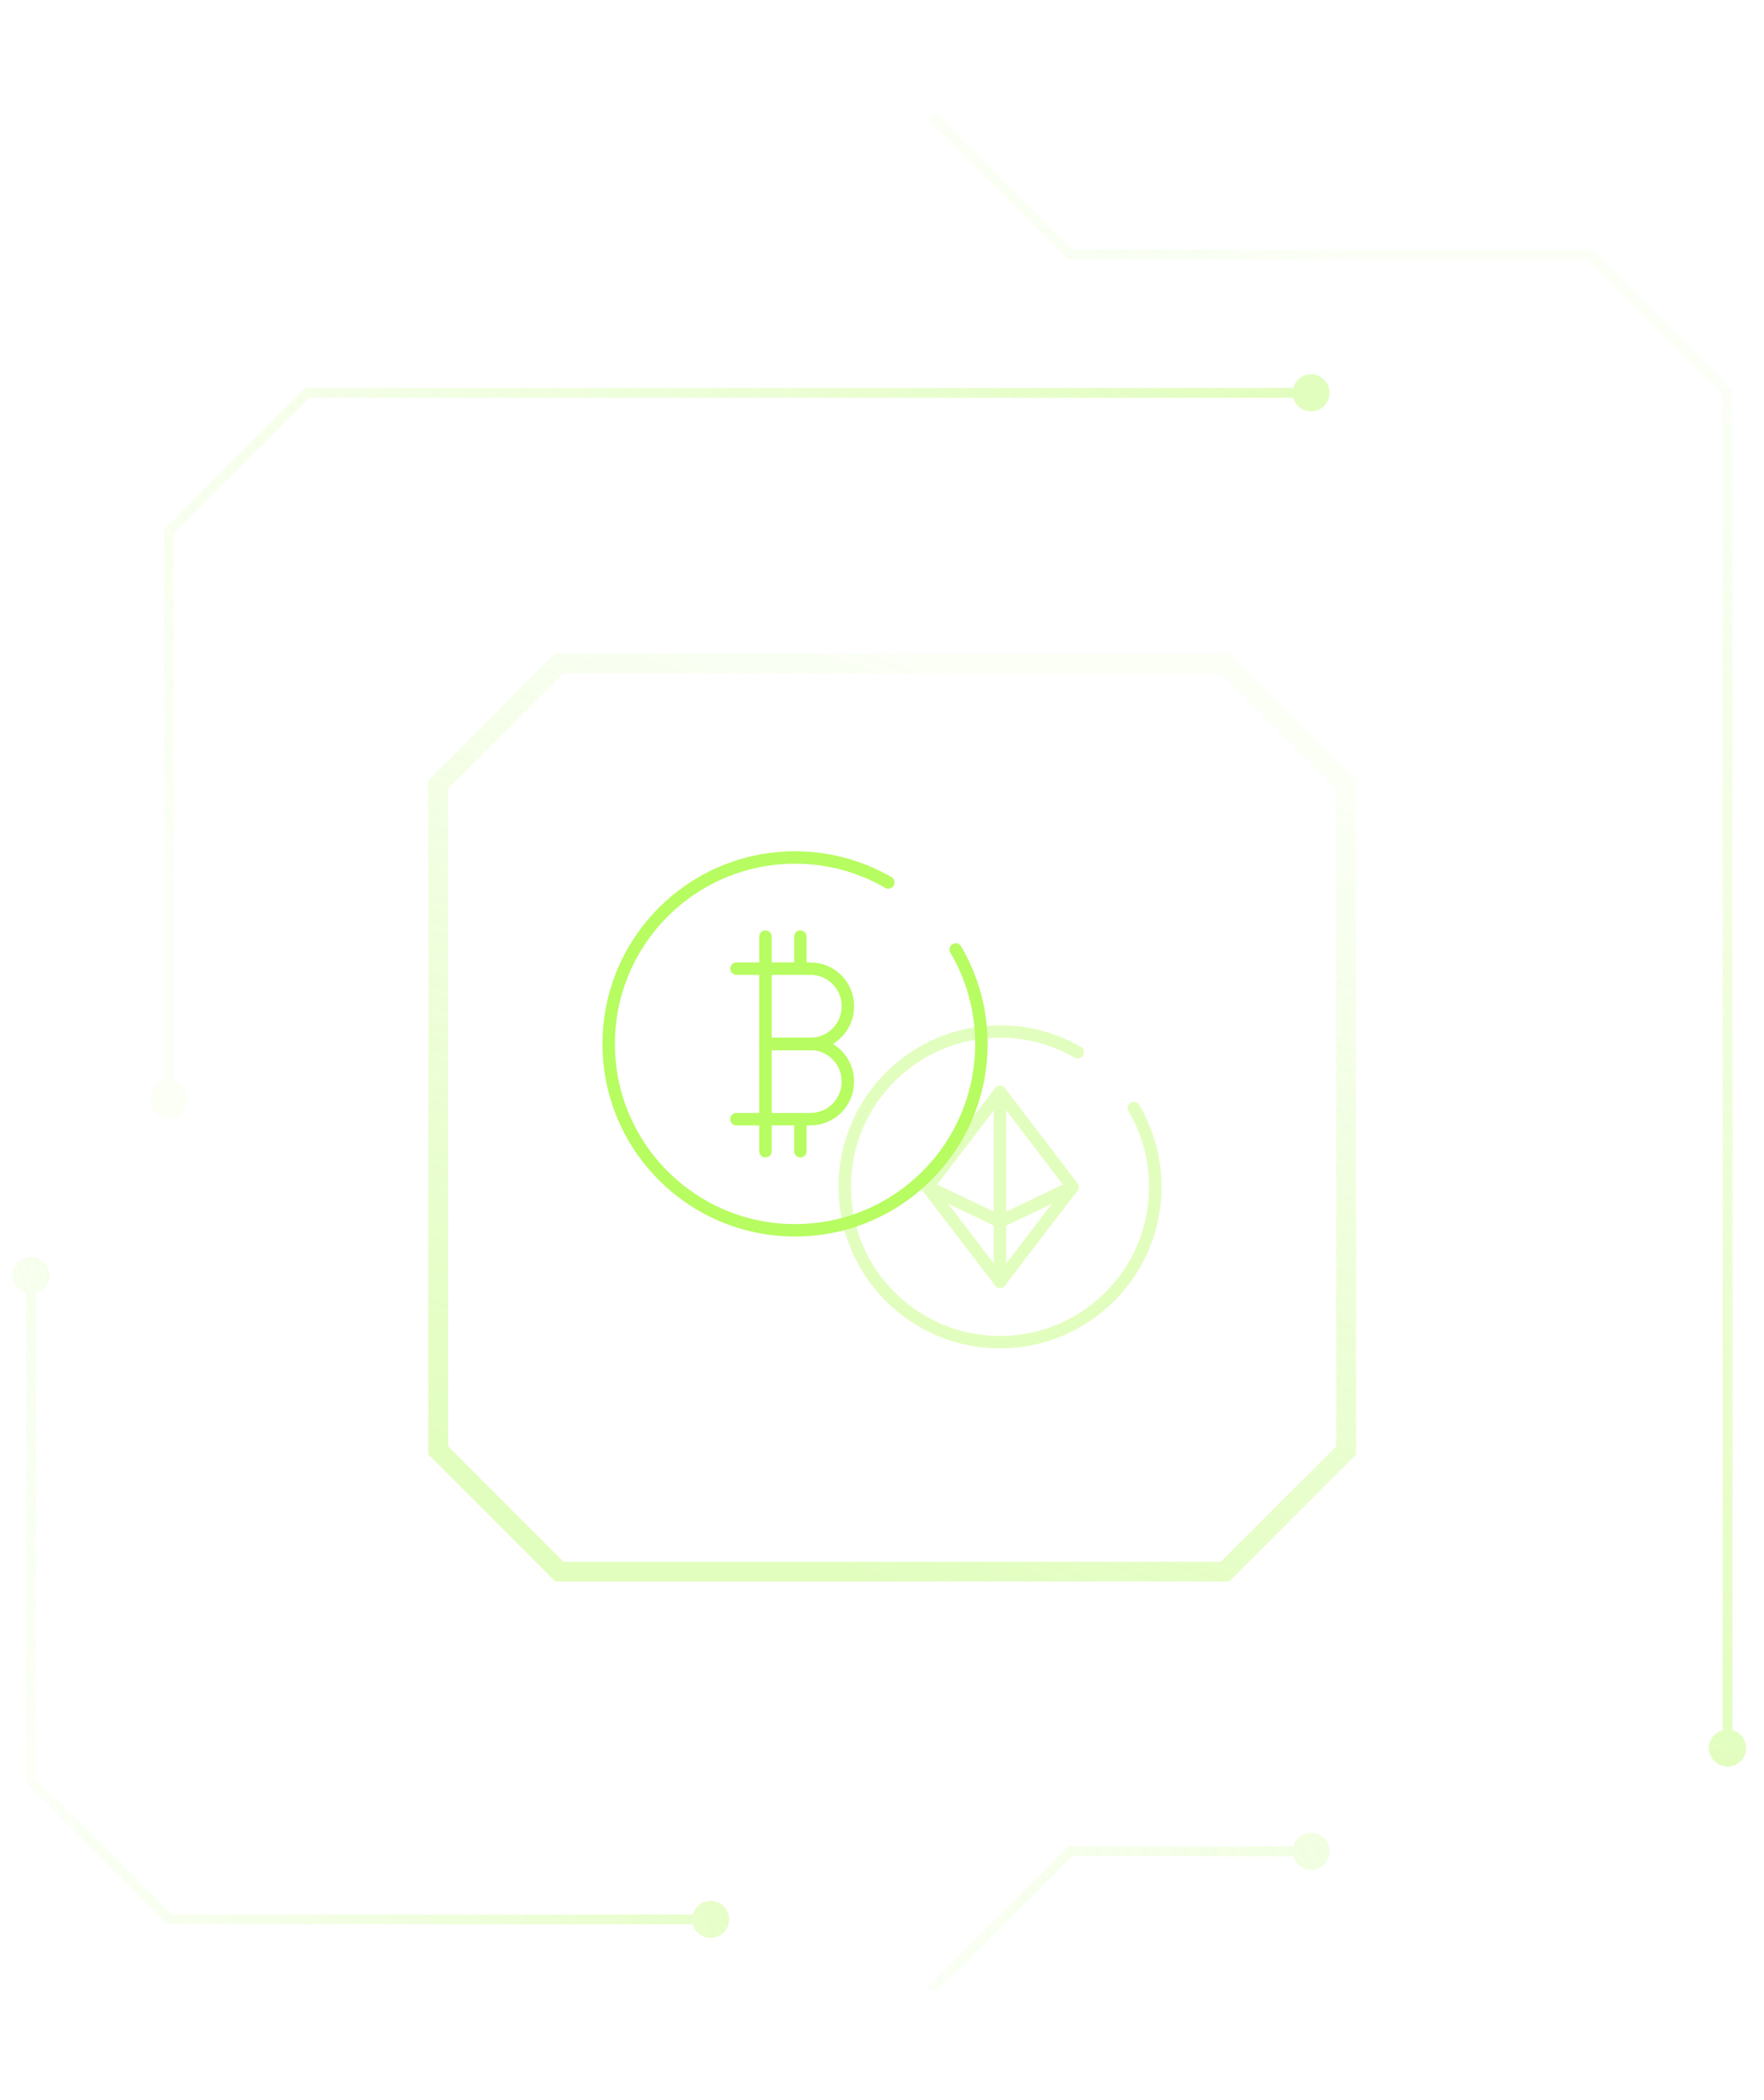 <svg width="142" height="169" viewBox="0 0 142 169" fill="none" xmlns="http://www.w3.org/2000/svg">
<g clip-path="url(#clip0_2624_11386)">
<g opacity="0.4" clip-path="url(#clip1_2624_11386)">
<path d="M138.67 31.777L127.757 20.864V20.856H85.982L74.607 9.481L75.403 9.162L86.317 20.076H128.091L139.467 31.451V139.223C140.095 139.398 140.565 139.971 140.565 140.656C140.565 141.484 139.896 142.152 139.068 142.152C138.241 142.152 137.572 141.484 137.572 140.656C137.572 139.971 138.042 139.398 138.67 139.223V31.777Z" fill="url(#paint0_linear_2624_11386)"/>
<path d="M24.897 32.008H104.1C104.275 32.637 104.848 33.106 105.533 33.106C106.361 33.106 107.029 32.438 107.029 31.61C107.029 30.782 106.361 30.113 105.533 30.113C104.848 30.113 104.275 30.583 104.1 31.212H24.57L13.195 42.587V87.036C12.566 87.211 12.097 87.784 12.097 88.469C12.097 89.297 12.765 89.966 13.593 89.966C14.421 89.966 15.09 89.297 15.09 88.469C15.09 87.784 14.62 87.211 13.991 87.036V42.913L24.905 32L24.897 32.008Z" fill="url(#paint1_linear_2624_11386)"/>
<path d="M86.317 149.372L75.403 160.285L74.615 159.951L85.99 148.576H104.108C104.283 147.947 104.856 147.477 105.54 147.477C106.368 147.477 107.037 148.146 107.037 148.974C107.037 149.802 106.368 150.47 105.54 150.47C104.856 150.47 104.283 150.001 104.108 149.372H86.317Z" fill="url(#paint2_linear_2624_11386)"/>
<path d="M57.206 152.954C56.522 152.954 55.949 153.424 55.774 154.053H13.808L2.894 143.139V104.071C3.523 103.896 3.993 103.323 3.993 102.638C3.993 101.81 3.324 101.142 2.496 101.142C1.668 101.142 1 101.81 1 102.638C1 103.323 1.469 103.896 2.098 104.071V143.466L13.473 154.841H55.766C55.941 155.469 56.514 155.939 57.198 155.939C58.026 155.939 58.695 155.27 58.695 154.443C58.695 153.615 58.026 152.946 57.198 152.946L57.206 152.954Z" fill="url(#paint3_linear_2624_11386)"/>
<path d="M98.927 127.259H44.702L34.474 117.03V62.805L44.702 52.577H98.935L109.164 62.805V117.038L98.935 127.267L98.927 127.259ZM45.363 125.667H98.274L107.564 116.377V63.466L98.274 54.176H45.363L36.074 63.466V116.377L45.363 125.667Z" fill="url(#paint4_linear_2624_11386)"/>
<path d="M80.5 87.86V98.295L74.661 95.514L80.5 87.86Z" stroke="#B7FC60" stroke-linecap="round" stroke-linejoin="round"/>
<path d="M80.5 87.86V98.295L86.338 95.514L80.5 87.86Z" stroke="#B7FC60" stroke-linecap="round" stroke-linejoin="round"/>
<path d="M80.5 98.291L74.661 95.512L80.5 103.14V98.291Z" stroke="#B7FC60" stroke-linecap="round" stroke-linejoin="round"/>
<path d="M80.5 98.291L86.338 95.512L80.5 103.14V98.291Z" stroke="#B7FC60" stroke-linecap="round" stroke-linejoin="round"/>
<path d="M91.276 89.163C92.371 91.022 93 93.188 93 95.5C93 102.404 87.404 108 80.5 108C73.596 108 68 102.404 68 95.5C68 88.596 73.596 83 80.5 83C82.777 83 84.913 83.61 86.753 84.673" stroke="#B7FC60" stroke-linecap="round" stroke-linejoin="round"/>
</g>
<path d="M64.428 90.057V92.635" stroke="#B7FC60" stroke-linecap="round" stroke-linejoin="round"/>
<path d="M64.428 75.367V77.944" stroke="#B7FC60" stroke-linecap="round" stroke-linejoin="round"/>
<path d="M61.62 75.367V92.635" stroke="#B7FC60" stroke-linecap="round" stroke-linejoin="round"/>
<path d="M59.283 77.944H65.239C66.903 77.944 68.252 79.294 68.252 80.957V80.987C68.252 82.651 66.903 84 65.239 84H61.622" stroke="#B7FC60" stroke-linecap="round" stroke-linejoin="round"/>
<path d="M61.62 84H65.237C66.901 84 68.25 85.349 68.25 87.013V87.044C68.25 88.708 66.901 90.057 65.237 90.057H59.281" stroke="#B7FC60" stroke-linecap="round" stroke-linejoin="round"/>
<path d="M76.933 76.396C78.247 78.626 79.002 81.225 79.002 84C79.002 92.284 72.286 99 64.002 99C55.717 99 49 92.284 49 84C49 75.716 55.717 69 64.002 69C66.734 69 69.298 69.731 71.505 71.008" stroke="#B7FC60" stroke-linecap="round" stroke-linejoin="round"/>
</g>
<defs>
<linearGradient id="paint0_linear_2624_11386" x1="75.946" y1="9.055" x2="41.555" y2="107.787" gradientUnits="userSpaceOnUse">
<stop stop-color="#B7FC60" stop-opacity="0.14"/>
<stop offset="1" stop-color="#B7FC60"/>
</linearGradient>
<linearGradient id="paint1_linear_2624_11386" x1="12.144" y1="66.467" x2="103.288" y2="30.248" gradientUnits="userSpaceOnUse">
<stop stop-color="#B7FC60" stop-opacity="0.14"/>
<stop offset="1" stop-color="#B7FC60"/>
</linearGradient>
<linearGradient id="paint2_linear_2624_11386" x1="74.434" y1="159.946" x2="151.883" y2="116.073" gradientUnits="userSpaceOnUse">
<stop stop-color="#B7FC60" stop-opacity="0.14"/>
<stop offset="1" stop-color="#B7FC60"/>
</linearGradient>
<linearGradient id="paint3_linear_2624_11386" x1="1.029" y1="134.425" x2="60.995" y2="118.607" gradientUnits="userSpaceOnUse">
<stop stop-color="#B7FC60" stop-opacity="0.14"/>
<stop offset="1" stop-color="#B7FC60"/>
</linearGradient>
<linearGradient id="paint4_linear_2624_11386" x1="72.928" y1="52.813" x2="50.736" y2="120.478" gradientUnits="userSpaceOnUse">
<stop stop-color="#B7FC60" stop-opacity="0.14"/>
<stop offset="1" stop-color="#B7FC60"/>
</linearGradient>
<clipPath id="clip0_2624_11386">
<rect width="142" height="169" fill="white"/>
</clipPath>
<clipPath id="clip1_2624_11386">
<rect width="139.565" height="368.865" fill="white" transform="translate(1 -114.626)"/>
</clipPath>
</defs>
</svg>
